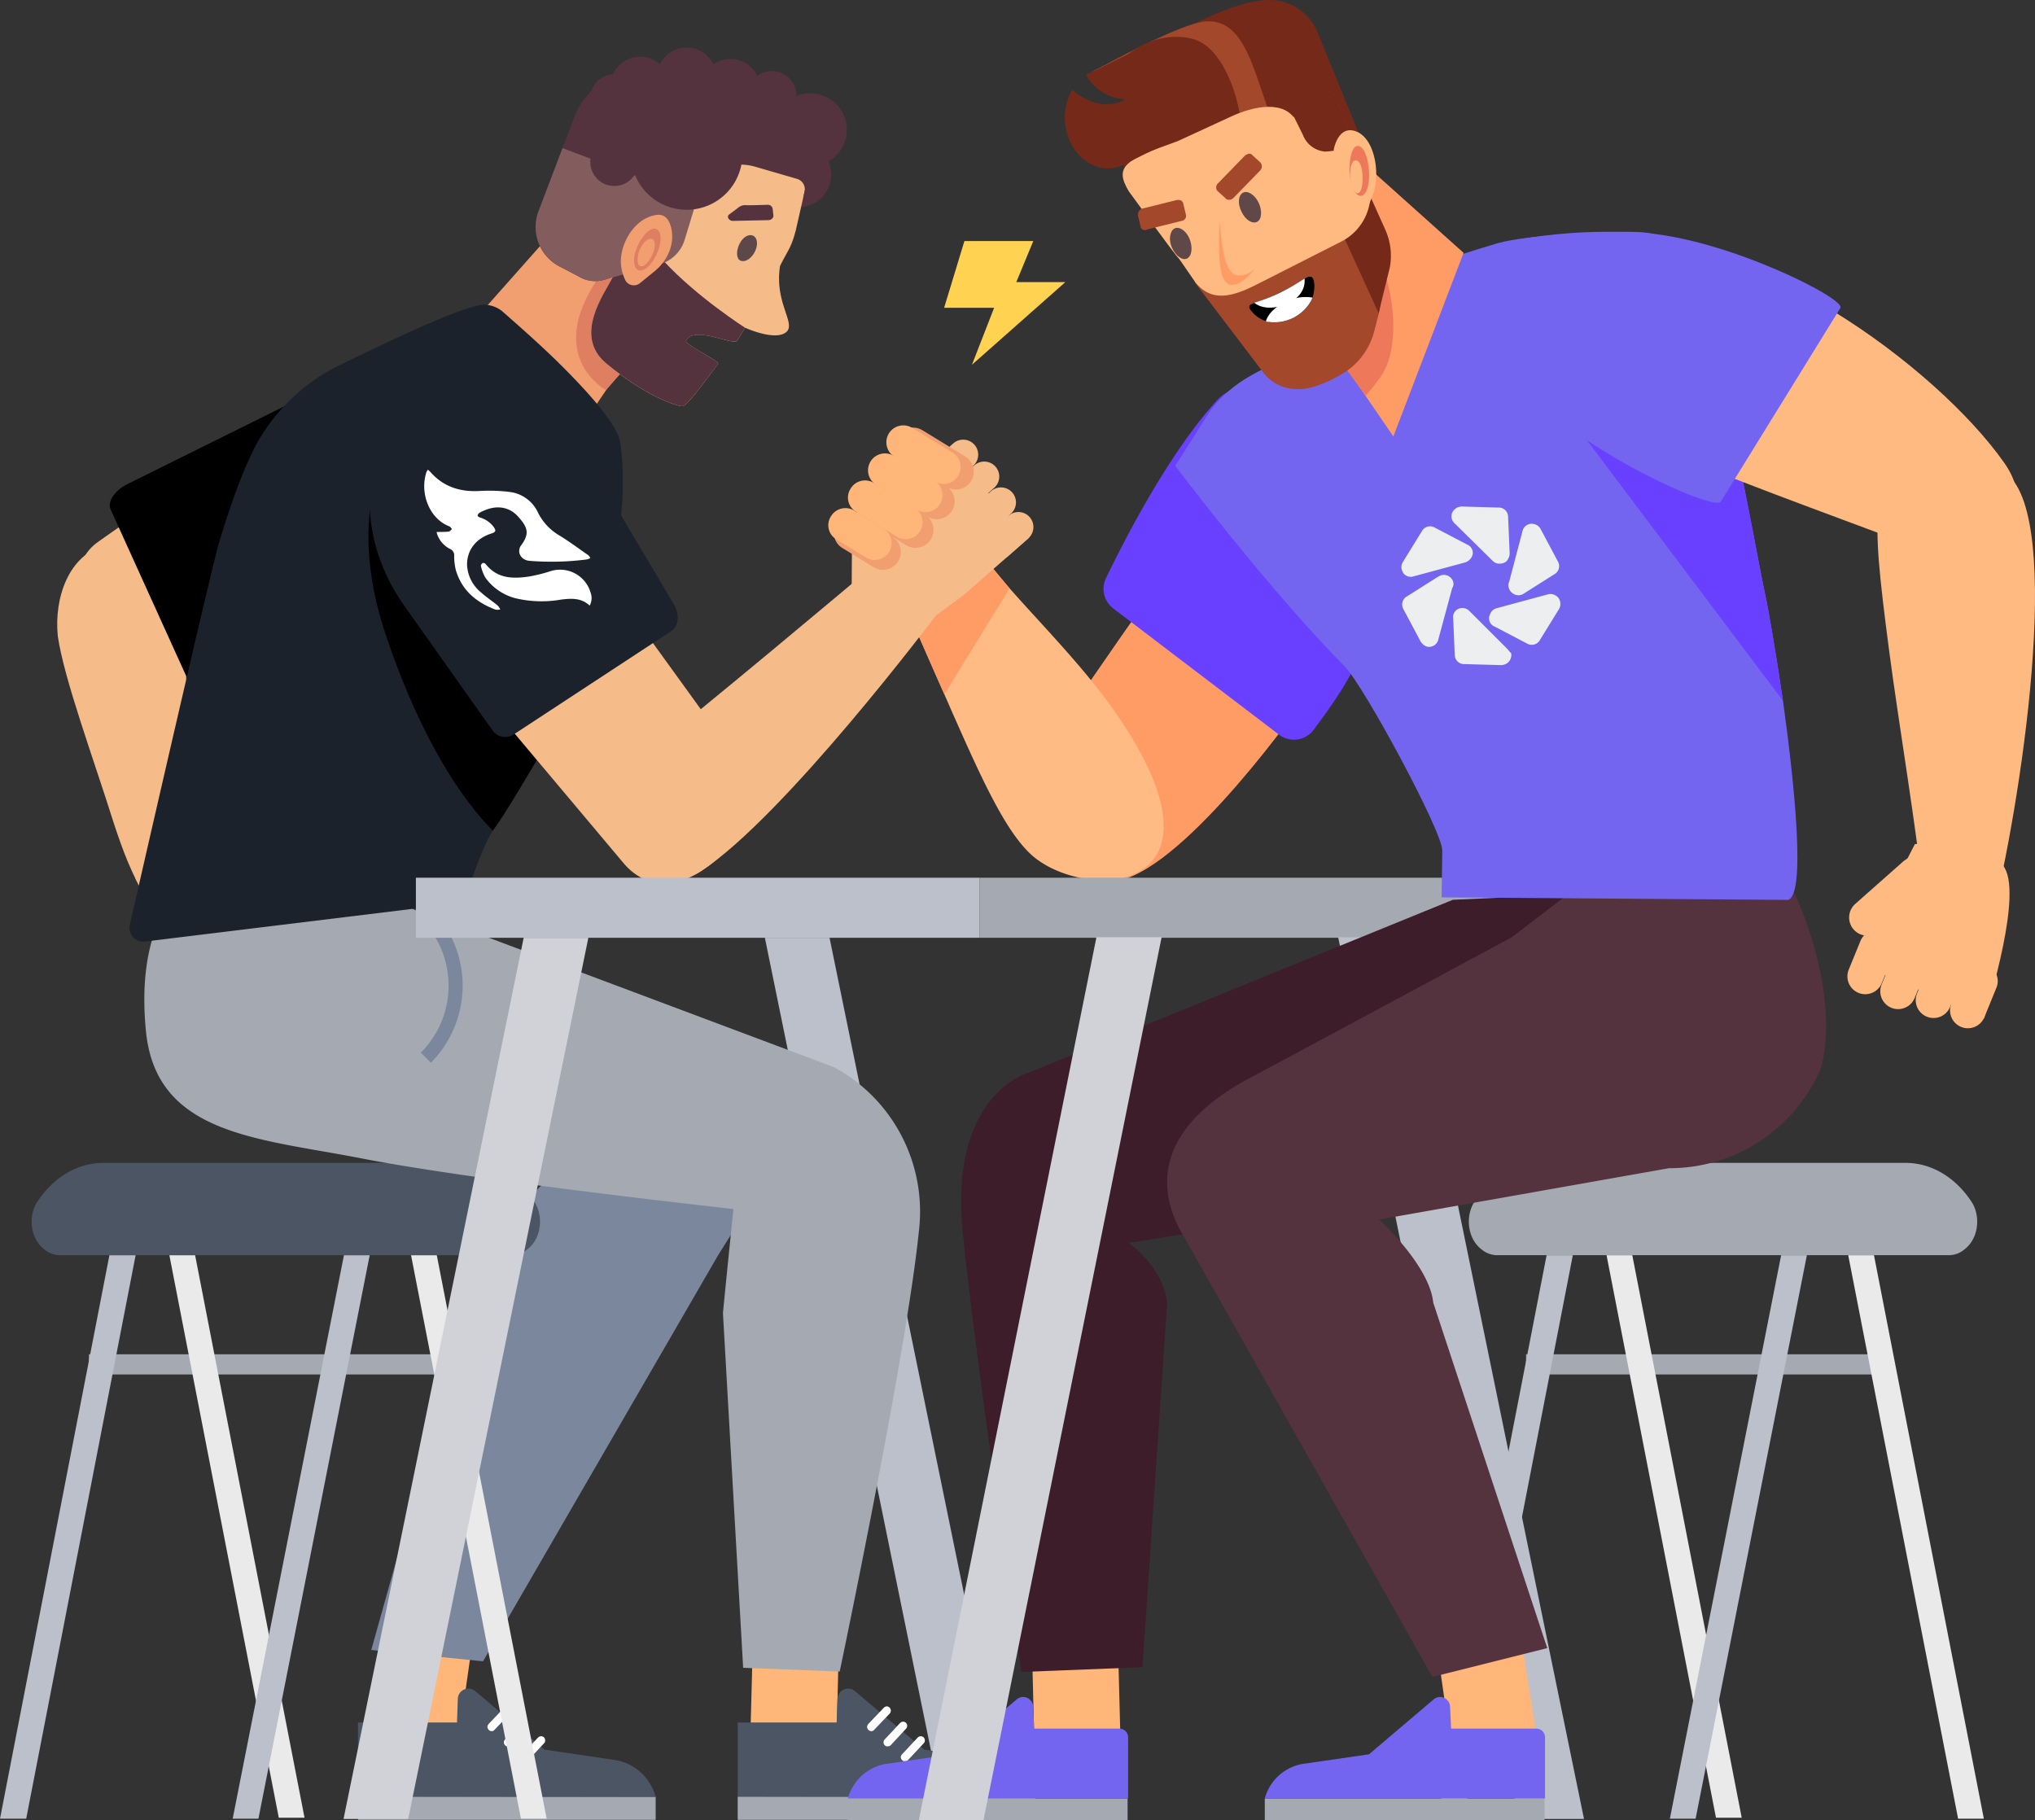 <?xml version="1.0" encoding="UTF-8"?> <svg xmlns="http://www.w3.org/2000/svg" width="463.458" height="414.516" viewBox="0 0 463.458 414.516"><rect x="0" y="0" width="463.458" height="414.516" fill="#333333" stroke="none"/><g id="Слой_2" data-name="Слой 2"><g id="Слой_4" data-name="Слой 4"><path d="M214.755,412.062h14.845l-40.678-198.479H174.195Z" style="fill:#bcc0ca"></path><path d="M314.36,135.709c-3.049,8.484-11.502,15.145-16.54,22.436-5.303,7.688-31.382,43.248-45.484,42.631s-19.5-20.92-14.861-29.139c4.109-7.159,19.287-28.738,21.806-32.318,25.983-37.117,43.28-54.647,58.392-54.514C324.832,84.805,325.893,103.364,314.36,135.709Z" style="fill:#ff9c66"></path><path d="M235.846,195.484c-6.49-5.03-12.38-18.34-19.28-33.92-.32-.75-.84-1.94-1.5-3.43-3.56-8.08-11.15-25.16-13.28-31.32l14.62-11.45.27-.14a57.223,57.223,0,0,0,4.83,8.14c2.48,3.58,5.38,7.03,8.41,10.62,8.28,9.37,17.79,18.89,24.96,29.51C281.496,202.934,248.756,205.494,235.846,195.484Z" style="fill:#ffbb83"></path><path d="M229.916,133.984l-14.85,24.15c-3.56-8.08-11.15-25.16-13.28-31.32l14.62-11.45.27-.14a57.223,57.223,0,0,0,4.83,8.14C223.986,126.944,226.886,130.394,229.916,133.984Z" style="fill:#ff9c66"></path><path d="M253.559,138.589a5.589,5.589,0,0,1-1.684-6.9c4.154-8.622,14.417-28.681,25.316-40.519,13.107-14.237,44.998,26.715,31.549,59.968-1.759,4.349-6.358,10.827-9.594,15.116a5.605,5.605,0,0,1-7.888,1.044Z" style="fill:#6940ff"></path><path d="M38.89,133.02c2.06,5.295,2.665,10.531,3.463,20.405.55,9.515.545,15.572,1.416,30.166.242,2.659,1.49,5.969,5.492,10.481l-15.636,10.777c-3.467-5.031-5.745-11.412-7.693-17.313-4.753-15.1-11.322-32.834-12.765-42.618-.901-8.743,2.496-18.681,10.937-20.79l4.06-1.031C34.322,122.033,37.004,128.489,38.89,133.02Z" style="fill:#f5bb89"></path><path d="M111.769,115.914,28.968,154.979S9.604,132.75,22.199,123.513c9.1-6.499,51.666-35.754,67.89-44.458,10.883-5.859,26.354-.869,31.126,10.447A20.869,20.869,0,0,1,111.769,115.914Z" style="fill:#f5bb89"></path><path d="M45.368,227.911a1.999,1.999,0,0,1-1.127-.904q-.464-.757-.929-1.513c-.862-1.356-1.605-3.079-3.639-6.296-.242-.347-.377-.661-.619-1.009-2.185-4.208-4.51-10.593-8.221-18.124,1.511-1.054,14.582-11.301,14.582-11.301a12.613,12.613,0,0,0,3.014,4.209c3.302,2.957,11.665,10.383,13.345,12.14a42.16,42.16,0,0,1,4.562,9.287,3.049,3.049,0,0,1,.129,1.791,2.579,2.579,0,0,1-.943,1.443l-.999.887a2.053,2.053,0,0,1-.88.522,1.195,1.195,0,0,1-.976.086,1.094,1.094,0,0,1-.856-.278c-.214-.07-.456-.417-.631-.608a.116.116,0,0,1-.068-.157l.124.713a3.242,3.242,0,0,1-.125,1.844,2.919,2.919,0,0,1-1.049,1.409l-.734.434a1.936,1.936,0,0,1-1.736.243A1.731,1.731,0,0,1,56.18,221.599l-.603-.331.112,1.113a2.09,2.09,0,0,1-.22,1.409,1.657,1.657,0,0,1-.931,1.044l-1.292,1.061a3.322,3.322,0,0,1-1.63.278,2.362,2.362,0,0,1-1.341-.974l-.446-.817.04-.122-.067-.156c-.039.121.067.156.028.278a1.752,1.752,0,0,1-.181,1.287,2.241,2.241,0,0,1-1.078,1.13l-1.827.887A1.719,1.719,0,0,1,45.368,227.911Z" style="fill:#f5bb89"></path><path d="M47.352,210.331l.469-1.669-9.81-2.625-.468,1.669Z" style="fill:#f5bb89"></path><path d="M59.951,217.511l-2.728-6.412a.502.502,0,0,0-.322-.181.541.541,0,0,0-.369.091l-.637.314-.72-1.44.645-.311a1.957,1.957,0,0,1,1.566-.309,1.891,1.891,0,0,1,1.223.995l.09.27,2.621,6.165Z" style="fill:#f5bb89"></path><path d="M56.398,220.892l-1.498-4.298-1.448.721,1.497,4.297Z" style="fill:#f5bb89"></path><path d="M49.195,224.557l-2.084-3.666c-2.657-4.046-2.871-6.651-.739-8.592l1.199-1.076L48.488,212.524l-1.196,1.068c-.682.637-1.881,1.743,1.121,6.267l2.155,3.814Z" style="fill:#f5bb89"></path><path d="M53.302,218.6a4.468,4.468,0,0,1-1.373.413,3.335,3.335,0,0,1-2.552-.732,3.915,3.915,0,0,1-1.349-2.464l-2.667-14.724,1.519-.47,2.685,14.748a2.402,2.402,0,0,0,.842,1.45,2.062,2.062,0,0,0,1.527.442,2.453,2.453,0,0,0,1.503-.77,2.976,2.976,0,0,0,.78-1.627l1.084-8.066,1.512.124-1.099,8.111a4.682,4.682,0,0,1-.777,2.124A4.224,4.224,0,0,1,53.302,218.6Z" style="fill:#f5bb89"></path><path d="M49.364,224.689l-4.227-6.996a1.542,1.542,0,0,0-1.016-.695,1.635,1.635,0,0,0-1.226.285l-1.021.768a2.101,2.101,0,0,0-.739,1.177,1.86,1.86,0,0,0,.073,1.105l.415.761,2.347,3.8-1.306,1.043-2.896-4.799a3.811,3.811,0,0,1-.067-2.404,3.859,3.859,0,0,1,1.361-1.996l1.004-.794a3.142,3.142,0,0,1,2.396-.573,2.948,2.948,0,0,1,1.973,1.385l4.207,6.95Z" style="fill:#f5bb89"></path><path d="M119.048,101.284c-1.389-14.479-20.771-20.349-43.052-13.328a81.96,81.96,0,0,0-10.113,4.029L29.051,110.242c-2.97,1.472-4.654,4.023-3.841,5.816l16.961,37.4c.769,1.696,3.088,2.322,5.243,1.415L87.488,138.013C106.991,129.831,120.429,114.2,119.048,101.284Z"></path><path d="M174.795,37.598a7.414,7.414,0,1,1,4.918,9.261A7.415,7.415,0,0,1,174.795,37.598Z" style="fill:#54333e"></path><path d="M100.637,125.483l35.127-3.517L130.537,99.959l16.888-25.005L135.485,45.289l-5.489,2.857L107.129,73.926Z" style="fill:#f19f70"></path><path d="M138.041,88.848l5.659-6.514,2.137-3.322-4.5-16.378-2.368-2.844s-5.351,5.987-7.12,12.518C128.704,83.922,138.041,88.848,138.041,88.848Z" style="fill:#de7f62"></path><path d="M184.075,39.97l-2.826,12.442c-1.065,4.067-1.705,4.383-3.595,8.144-1.362,8.588,3.91,13.267,1.278,15.185-2.64,1.927-9.255-1.102-9.255-1.102s-1.538,2.631-1.816,2.974c-.945,1.149-9.681-3.511-11.599-.074-.491.926,8.023,4.836,7.245,5.383-2.733,3.576-7.023,9.663-8.116,9.58-1.473,0-8.412-2.335-17.306-9.719-7.653-6.337-.398-15.954,1.492-19.706a2.483,2.483,0,0,0,.408-1.334c-.454-1.871-15.629-7.328-15.12-15.111.509-7.782,7.782-16.12,7.782-16.12L139.318,23.59l35.381,3.41A10.668,10.668,0,0,1,184.075,39.97Z" style="fill:#f5bb89"></path><path d="M169.678,74.638s-1.538,2.631-1.816,2.974c-.945,1.149-9.681-3.511-11.599-.074-.491.926,8.023,4.836,7.245,5.383-2.733,3.576-7.023,9.663-8.116,9.58-1.473,0-8.412-2.335-17.306-9.719-7.653-6.337-.398-15.954,1.492-19.706L151.112,59.407C158.699,67.643,169.678,74.638,169.678,74.638Z" style="fill:#54333e"></path><path d="M184.51,40.831l-1.649,4.456.371-1.621a2.48,2.48,0,0,0-1.77-2.946l-9.45-2.742a12.335,12.335,0,0,0-14.86,7.18l-5.679,13.915L137.483,63.761a7.222,7.222,0,0,1-5.42-.639c-.926-.519-2.668-1.426-4.567-2.399a10.134,10.134,0,0,1-4.855-12.609l5.466-14.379,2.714-7.134a17.588,17.588,0,0,1,21.522-10.302l22.643,6.105A14.057,14.057,0,0,1,184.51,40.831Z" style="fill:#54333e"></path><path d="M158.773,45.289l-2.852,9.34a8.286,8.286,0,0,1-5.688,5.558l-12.749,3.573a7.222,7.222,0,0,1-5.42-.639c-.926-.519-2.668-1.426-4.567-2.399a10.134,10.134,0,0,1-4.855-12.609l5.466-14.379Z" style="fill:#835c5d"></path><path d="M145.863,64.394l3.146-2.557c3.132-2.545,4.692-6.309,3.856-9.899-.431-1.852-1.401-3.284-3.426-2.976-5.155.784-8.212,6.782-8.041,10.876a10.172,10.172,0,0,0,1.097,4.137A2.214,2.214,0,0,0,145.863,64.394Z" style="fill:#f19f70"></path><path d="M146.099,61.596c-1.468.264-2.141-1.668-1.387-4.242.752-2.574,2.574-4.985,4.042-5.25,1.468-.264,2.139,1.668,1.387,4.242C149.386,58.921,147.703,61.22,146.099,61.596Z" style="fill:#de7f62"></path><path d="M146.287,60.617c-1.026.215-1.314-.997-.918-2.765.397-1.767,1.576-3.243,2.6-3.456,1.024-.213,1.473,1.075.918,2.765S147.174,60.515,146.287,60.617Z" style="fill:#f19f70"></path><path d="M171.839,57.473c.866-1.583.735-3.286-.319-3.785s-2.409.383-3.134,1.916c-.726,1.534-.735,3.287.223,3.741S170.973,59.055,171.839,57.473Z" style="fill:#5c4848"></path><path d="M169.581,46.72a2.526,2.526,0,0,0-1.463.581c-.102.109-2.067,1.555-2.067,1.555a.665.665,0,0,0-.183.855,1.219,1.219,0,0,0,1.188.595l7.945-.168a1.207,1.207,0,0,0,.837-.346.826.826,0,0,0,.291-.753l-.004-.106-.149-1.267a1.089,1.089,0,0,0-1.201-1.019S170.432,46.796,169.581,46.72Z" style="fill:#54333e"></path><path d="M176.605,27.136a8.312,8.312,0,1,1,5.513,10.382A8.312,8.312,0,0,1,176.605,27.136Z" style="fill:#54333e"></path><path d="M170.459,20.14a5.586,5.586,0,1,1,3.704,6.977A5.585,5.585,0,0,1,170.459,20.14Z" style="fill:#54333e"></path><path d="M159.865,18.221a6.781,6.781,0,1,1,4.499,8.469A6.782,6.782,0,0,1,159.865,18.221Z" style="fill:#54333e"></path><path d="M149.908,15.628a6.781,6.781,0,1,1,4.497,8.469A6.781,6.781,0,0,1,149.908,15.628Z" style="fill:#54333e"></path><path d="M139.3,17.717a6.781,6.781,0,1,1,4.497,8.469A6.781,6.781,0,0,1,139.3,17.717Z" style="fill:#54333e"></path><path d="M134.678,20.797a5.468,5.468,0,1,1,3.627,6.83A5.467,5.467,0,0,1,134.678,20.797Z" style="fill:#54333e"></path><path d="M134.678,35.29a5.468,5.468,0,1,1,3.627,6.83A5.467,5.467,0,0,1,134.678,35.29Z" style="fill:#54333e"></path><path d="M166.634,30.474a6.781,6.781,0,0,1,12.968,3.972c-1.097,3.58-4.356,4.347-7.937,3.249C168.084,36.599,165.537,34.054,166.634,30.474Z" style="fill:#54333e"></path><path d="M144.26,31.373a12.687,12.687,0,1,1,8.415,15.846A12.687,12.687,0,0,1,144.26,31.373Z" style="fill:#54333e"></path><polygon points="108.565 367.217 104.155 398.052 84.552 396.546 89.778 363.541 108.565 367.217" style="fill:#ffb678"></polygon><path d="M93.612,206.745l11.175,6.723S164.303,245.5,164.655,245.617c19.194,10.289,6.981,27.3-1.105,40.261l-53.541,92.494-25.457-2.578,24.014-85.763c.819-8.416,20.317-25.177,20.317-25.177s-40.347-.833-58.323-8.184-25.297.398-31.142-13.628c-4.407-17.886.992-39.573.992-39.573Z" style="fill:#7b879c"></path><path d="M81.536,409.188h67.786v5.289H81.536Z" style="fill:#a4a9b2"></path><path d="M149.322,409.282a11.479,11.479,0,0,0-8.941-8.38l-16.361-2.412L108.22,385.149a2.214,2.214,0,0,0-1.217-.538,2.407,2.407,0,0,0-2.317,1.03,2.471,2.471,0,0,0-.421,1.264l-.187,5.407H81.536v16.876Z" style="fill:#4b5563"></path><path d="M111.942,394.278a.678.678,0,0,0,.375-.07.762.762,0,0,0,.304-.234l3.534-3.698a.977.977,0,0,0,.257-.679.959.959,0,0,0-.257-.655.895.895,0,0,0-.304-.211.749.749,0,0,0-.726,0,.892.892,0,0,0-.304.211l-3.534,3.697a1.319,1.319,0,0,0-.187.305.682.682,0,0,0-.094.374.663.663,0,0,0,.094.352,1.336,1.336,0,0,0,.187.304A.952.952,0,0,0,111.942,394.278Z" style="fill:#fff"></path><path d="M115.71,397.742a1.059,1.059,0,0,0,.375-.07,1.556,1.556,0,0,0,.328-.211l3.511-3.791a.964.964,0,0,0-.07-1.288,1.008,1.008,0,0,0-.655-.257.906.906,0,0,0-.632.257l-3.534,3.768a.939.939,0,0,0-.281.679.978.978,0,0,0,.281.679,1.313,1.313,0,0,0,.304.187A1.03,1.03,0,0,0,115.71,397.742Z" style="fill:#fff"></path><path d="M119.666,401.136a.969.969,0,0,0,.374-.071.711.711,0,0,0,.304-.21l3.534-3.792a.89.89,0,0,0,.211-.304.714.714,0,0,0,.07-.375,1.007,1.007,0,0,0-.281-.702,1.469,1.469,0,0,0-.328-.187.725.725,0,0,0-.374-.047.98.98,0,0,0-.375.094,1.482,1.482,0,0,0-.304.234l-3.511,3.768a.89.89,0,0,0-.211.304.749.749,0,0,0,0,.726.879.879,0,0,0,.211.304.892.892,0,0,0,.304.211A1.094,1.094,0,0,0,119.666,401.136Z" style="fill:#fff"></path><rect x="20.238" y="308.448" width="82.346" height="4.597" style="fill:#a4a9b2"></rect><path d="M118.637,414.22h5.863L99.476,285.886H93.612Z" style="fill:#eaeaea"></path><path d="M5.968,414.22H0L24.919,285.886H30.888Z" style="fill:#bcc0ca"></path><path d="M63.492,414.002H69.356L44.436,285.886H38.572Z" style="fill:#eaeaea"></path><path d="M58.856,414.22H52.993L78.332,285.886h5.863Z" style="fill:#bcc0ca"></path><path d="M121.98,274.164c-3.557-5.706-9.127-9.31-15.314-9.31H23.525c-6.187,0-11.756,3.605-15.314,9.31-1.856,3.455-1.083,8.11,1.856,10.362a5.545,5.545,0,0,0,3.557,1.352H116.566a5.545,5.545,0,0,0,3.557-1.352C123.063,282.273,123.836,277.618,121.98,274.164Z" style="fill:#4b5563"></path><polygon points="191.238 366.505 190.467 398.052 170.864 396.546 171.693 365.072 191.238 366.505" style="fill:#ffb678"></polygon><path d="M89.168,205.262,189.922,243.052A37.375,37.375,0,0,1,209.261,280.499c-2.784,27.683-18.024,100.211-18.024,100.211l-21.988-.864-4.603-80.794c.819-8.416,2.383-23.687,2.383-23.687s-58.33-6.4-84.766-11.547c-23.451-4.566-46.66-5.322-49.018-28.889s7.163-31.462,7.163-31.462Z" style="fill:#a4a9b2"></path><path d="M168.004,409.188h67.786v5.289H168.004Z" style="fill:#a4a9b2"></path><path d="M235.79,409.282a11.479,11.479,0,0,0-8.941-8.38l-16.361-2.412L194.688,385.149a2.214,2.214,0,0,0-1.217-.538,2.407,2.407,0,0,0-2.317,1.03,2.471,2.471,0,0,0-.421,1.264L190.545,392.312H168.004v16.876Z" style="fill:#4b5563"></path><path d="M198.41,394.278a.678.678,0,0,0,.375-.07.762.762,0,0,0,.304-.234l3.534-3.698a.977.977,0,0,0,.257-.679.959.959,0,0,0-.257-.655.895.895,0,0,0-.304-.211.749.749,0,0,0-.726,0,.892.892,0,0,0-.304.211l-3.534,3.697a1.319,1.319,0,0,0-.187.305.682.682,0,0,0-.094.374.663.663,0,0,0,.094.352,1.336,1.336,0,0,0,.187.304A.952.952,0,0,0,198.41,394.278Z" style="fill:#fff"></path><path d="M202.178,397.742a1.059,1.059,0,0,0,.375-.07,1.556,1.556,0,0,0,.328-.211l3.511-3.791a.964.964,0,0,0-.07-1.288,1.008,1.008,0,0,0-.655-.257.906.906,0,0,0-.632.257l-3.534,3.768a.939.939,0,0,0-.281.679.978.978,0,0,0,.281.679,1.313,1.313,0,0,0,.304.187A1.03,1.03,0,0,0,202.178,397.742Z" style="fill:#fff"></path><path d="M206.134,401.136a.969.969,0,0,0,.374-.071.711.711,0,0,0,.304-.21l3.534-3.792a.89.89,0,0,0,.211-.304.714.714,0,0,0,.07-.375,1.007,1.007,0,0,0-.281-.702,1.469,1.469,0,0,0-.328-.187.725.725,0,0,0-.374-.047.98.98,0,0,0-.375.094,1.482,1.482,0,0,0-.304.234l-3.511,3.768a.89.89,0,0,0-.211.304.749.749,0,0,0,0,.726.879.879,0,0,0,.211.304.892.892,0,0,0,.304.211A1.094,1.094,0,0,0,206.134,401.136Z" style="fill:#fff"></path><path d="M98.134,242.038,95.84,239.744a21.565,21.565,0,0,0-0-30.513l2.294-2.294A24.924,24.924,0,0,1,98.134,242.038Z" style="fill:#7b879c"></path><path d="M120.17,160.383c1.138-.024,2.026-1.786,1.982-3.936-.044-2.15-1.002-3.875-2.14-3.851-1.138.023-2.026,1.785-1.982,3.936C118.074,158.682,119.032,160.406,120.17,160.383Z" style="fill:#ff9659"></path><path d="M139.322,130.514c-4.291,18.773-12.886,36.614-18.868,45.617-2.985,4.429-2.932,3.57-4.977,7.2-2.033,3.484-3.248,5.867-3.248,5.867-3.526,5.7-6.33,16.339-6.33,16.339l-72.896,8.907a3.137,3.137,0,0,1-3.44-3.812c3.883-17.005,17.935-78.422,20.243-86.773,2.193-7.267,5.287-16.649,8.884-23.218A43.851,43.851,0,0,1,75.803,83.927c15.349-7.516,26.114-12.484,32.682-14.288a6.611,6.611,0,0,1,6.02,1.362c2.724,2.409,7.361,6.433,11.963,10.892,7.169,7.002,14.269,14.873,14.81,19.003C142.57,110.196,141.592,120.48,139.322,130.514Z" style="fill:#1c222b"></path><path d="M138.041,124.443c-2.68,18.48-8.927,36.314-14.005,45.484-2.539,4.514-8.9,15.415-11.807,19.271-9.943-10.141-18.202-26.385-24.126-43.878-8.746-25.111-3.385-47.54,11.85-50.079C112.648,93.267,128.166,105.681,138.041,124.443Z"></path><path d="M92.454,111.197c7.264-8.527,26.057-15.127,34.584-7.862,1.313,1.109,9.072,25.597,10.022,27.028l28.422,39.296c3.938,5.278,9.647,18.832-5.894,28.788-10.879,6.97-17.087-1.32-17.733-2.047L92.518,137.704A20.355,20.355,0,0,1,92.454,111.197Z" style="fill:#f5bb89"></path><path d="M159.587,198.447c19.075-12.432,53.544-58.247,53.544-58.247l-15.796-10.046s-39.383,33.165-53.139,43.709S147.232,206.499,159.587,198.447Z" style="fill:#f5bb89"></path><path d="M213.131,140.2l6.483-4.802L234.412,122.437l-18.403-19.889-14.632,9.441a16.428,16.428,0,0,0-7.341,11.381l-.078,10.993Z" style="fill:#f5bb89"></path><path d="M225.23,121.388l4.501-3.963a3.419,3.419,0,0,1,4.498,5.149l-4.5,3.962a3.3,3.3,0,0,1-4.824-.325A3.407,3.407,0,0,1,225.23,121.388Z" style="fill:#f5bb89"></path><path d="M221.186,115.843l4.501-3.963a3.419,3.419,0,1,1,4.499,5.149l-4.501,3.963a3.419,3.419,0,1,1-4.499-5.149Z" style="fill:#f5bb89"></path><path d="M217.405,109.933l4.5-3.962a3.419,3.419,0,0,1,4.5,5.149l-4.5,3.962a3.3,3.3,0,0,1-4.824-.325A3.502,3.502,0,0,1,217.405,109.933Z" style="fill:#f5bb89"></path><path d="M212.61,104.942l4.501-3.963a3.418,3.418,0,0,1,4.498,5.149l-4.5,3.962a3.3,3.3,0,0,1-4.824-.325A3.502,3.502,0,0,1,212.61,104.942Z" style="fill:#f5bb89"></path><path d="M90.517,96.771c9.919-11.032,28.253-8.447,40.903,5.512a50.776,50.776,0,0,1,5.226,7.008l16.839,28.38c1.358,2.289,1.078,4.955-.639,6.082l-35.792,23.481a3.548,3.548,0,0,1-4.854-.837L92.041,137.913C82.215,124.07,81.561,106.558,90.517,96.771Z" style="fill:#1c222b"></path><path d="M219.844,103.969l-9.755-5.974a4.076,4.076,0,0,0-4.843,6.521,4.082,4.082,0,0,0-4.497,6.67,4.016,4.016,0,0,0-5.442,1.395,3.949,3.949,0,0,0,1.307,5.6l-.424-.26a4.057,4.057,0,0,0-5.607,1.316,3.949,3.949,0,0,0,1.318,5.607l7.042,4.328a4.072,4.072,0,0,0,4.29-6.924l-6.024-3.702L206.38,124.164a4.084,4.084,0,0,0,4.986-6.408,4.07,4.07,0,0,0,4.659-6.617,4.07,4.07,0,0,0,3.819-7.169Z" style="fill:#f19f70"></path><path d="M99.422,121.17c1.003-.025,1.89-.001,2.765-.095.267-.029.499-.379.747-.582-.201-.208-.363-.517-.608-.611-4.374-1.671-6.807-7.294-5.222-12.327a3.315,3.315,0,0,1,.34-.577,6.411,6.411,0,0,1,.545.487c2.979,3.396,6.76,4.605,11.199,4.36a37.488,37.488,0,0,1,7.075.244,8.215,8.215,0,0,1,6.327,4.807,12.434,12.434,0,0,0,4.936,5.153c2.206,1.372,4.302,2.92,6.433,4.41a2.703,2.703,0,0,1,.492.642,2.747,2.747,0,0,1-.741.329,63.532,63.532,0,0,1-13.155.323c-1.936-.177-2.97-2.064-1.854-3.558,2.079-2.783,1.324-4.231-.689-6.499-1.966-2.215-4.77-2.671-7.632-1.447a7.416,7.416,0,0,0-1.171.562,1.017,1.017,0,0,0-.438.639c-.014.128.322.366.539.436a5.943,5.943,0,0,1,3.095,2.12c.642.873.52,1.2-.525,1.534-3.524,1.126-5.582,3.819-5.507,7.228a8.574,8.574,0,0,0,3.228,6.214c1.168,1.067,2.51,1.941,3.742,2.94a3.587,3.587,0,0,1,.595.905,2.957,2.957,0,0,1-1.095.039c-4.385-1.662-7.723-4.413-9.053-9.095a13.215,13.215,0,0,1-.352-3.171,1.533,1.533,0,0,0-.873-1.52A5.865,5.865,0,0,1,99.422,121.17Z" style="fill:#fff"></path><path d="M134.332,137.879c-.029.005-.071.025-.084.013-1.911-1.778-4.215-1.615-6.541-1.32a25.731,25.731,0,0,1-10.328-.322,12.278,12.278,0,0,1-6.813-4.649,9.242,9.242,0,0,1-1.041-2.706c-.054-.172.19-.542.39-.652a.719.719,0,0,1,.665.189c2.651,3.394,6.274,3.433,10.022,2.856a36.094,36.094,0,0,0,4.616-1.15,7.241,7.241,0,0,1,9.293,4.844A3.667,3.667,0,0,1,134.332,137.879Z" style="fill:#fff"></path><path d="M223.057,199.907H94.714v13.676H223.057Z" style="fill:#bcc0ca"></path><path d="M345.906,199.907h-122.85v13.676h122.85Z" style="fill:#a4a9b2"></path><path d="M92.965,414.281h-14.727l41.027-200.698h14.728Z" style="fill:#d0d2d8"></path><path d="M345.903,414.283h14.845l-41.261-200.815H304.758Z" style="fill:#bcc0ca"></path><rect x="347.548" y="308.448" width="82.346" height="4.597" style="fill:#a4a9b2"></rect><path d="M445.946,414.22h5.863L426.785,285.886h-5.864Z" style="fill:#eaeaea"></path><path d="M333.278,414.22h-5.968l24.919-128.334h5.969Z" style="fill:#bcc0ca"></path><path d="M390.802,414.002h5.863L371.746,285.886h-5.863Z" style="fill:#eaeaea"></path><path d="M386.166,414.22h-5.863l25.339-128.334h5.863Z" style="fill:#bcc0ca"></path><path d="M449.289,274.164c-3.557-5.706-9.127-9.31-15.314-9.31H350.835c-6.187,0-11.756,3.605-15.314,9.31-1.856,3.455-1.083,8.11,1.856,10.362a5.545,5.545,0,0,0,3.557,1.352H443.876a5.545,5.545,0,0,0,3.557-1.352C450.372,282.273,451.146,277.618,449.289,274.164Z" style="fill:#a4a9b2"></path><polygon points="234.815 366.505 235.585 398.052 255.188 396.546 254.36 365.072 234.815 366.505" style="fill:#ffb678"></polygon><path d="M256.802,409.607H193.098v4.909h63.705Z" style="fill:#a4a9b2"></path><path d="M193.098,409.606a10.88,10.88,0,0,1,8.416-7.831l15.313-2.22,14.728-12.507a2.227,2.227,0,0,1,3.156.233,2.163,2.163,0,0,1,.584,1.402l.233,5.027h19.404a1.969,1.969,0,0,1,1.987,1.987v13.909Z" style="fill:#7365f0"></path><path d="M363.037,203.468v33.08c0,4.909-3.643,13.819-5.513,18.378-5.845,14.026-100.507,28.151-100.507,28.151s7.967,5.4,8.787,13.816l-5.624,82.822-27.567,1.083s-10.647-72.634-13.375-100.323c-3.073-31.189,14.839-36.085,14.839-36.085l96.798-39.455Z" style="fill:#3c1d29"></path><polygon points="326.125 367.217 330.535 398.052 350.138 396.546 344.912 363.541 326.125 367.217" style="fill:#ffb678"></polygon><path d="M408.677,203.468s10.536,21.686,6.129,39.572a37.477,37.477,0,0,1-34.716,23.026L314.096,277.755s11.489,10.503,12.309,18.919L352.374,375.369l-26.143,6.558-56.338-99.828c-8.086-12.961-4.656-26.193,14.538-36.482.351-.117,59.867-32.149,59.867-32.149l11.671-8.935Z" style="fill:#54333e"></path><path d="M351.752,409.607H288.048v4.909h63.705Z" style="fill:#a4a9b2"></path><path d="M288.048,409.606a10.88,10.88,0,0,1,8.416-7.831l15.313-2.22,14.728-12.507a2.227,2.227,0,0,1,3.156.233,2.163,2.163,0,0,1,.584,1.402l.233,5.027h19.404a1.969,1.969,0,0,1,1.987,1.987v13.909Z" style="fill:#7365f0"></path><path d="M407.217,204.954l-78.89-.576.144-10.653c0-4.463-17.851-37.429-22.169-41.892-17.419-17.563-38.661-45.75-38.661-45.75s4.111-6.363,7.134-11.258c2.735-4.174,6.478-7.629,12.668-10.653,7.054-3.455,24.616-14.827,24.616-14.827l11.373-8.206c2.879-1.152,11.372-3.887,17.707-5.759,6.478-1.872,26.077-2.923,32.7-2.49C387.371,53.897,382.167,64.883,387.35,74.239c2.735,4.895,5.758,17.707,8.637,30.807,2.591,12.092,4.751,24.473,6.046,30.519.576,2.447,2.304,12.38,4.031,24.041C408.8,179.329,411.247,203.802,407.217,204.954Z" style="fill:#7365f0"></path><path d="M343.11,147.628l-8.416-8.416a2.212,2.212,0,0,0-2.454-.584,2.048,2.048,0,0,0-1.286,2.22l.35,8.299a2.125,2.125,0,0,0,2.221,2.105h.117l8.183.233a2.668,2.668,0,0,0,1.286-.35,2.293,2.293,0,0,0,1.052-2.338C343.695,148.329,343.462,147.978,343.11,147.628Z" style="fill:#edeeef"></path><path d="M330.605,131.848a2.165,2.165,0,0,0-2.922-.584c-.117,0-.117.117-.233.117l-7.014,4.443a2.122,2.122,0,0,0-.819,2.921l3.858,7.248a2.694,2.694,0,0,0,1.519,1.286,2.155,2.155,0,0,0,2.573-1.637l3.156-11.689A1.748,1.748,0,0,0,330.605,131.848Z" style="fill:#edeeef"></path><path d="M321.956,131.263l11.688-3.156a2.574,2.574,0,0,0,1.753-1.871,2.048,2.048,0,0,0-1.286-2.22l-7.363-3.858a2.123,2.123,0,0,0-2.922.819l-4.324,7.012a2.352,2.352,0,0,0-.351,1.285,2.87,2.87,0,0,0,.468,1.287A2.117,2.117,0,0,0,321.956,131.263Z" style="fill:#edeeef"></path><path d="M339.838,127.638a2.433,2.433,0,0,0,1.169.702,2.867,2.867,0,0,0,1.402-.118,1.655,1.655,0,0,0,1.052-.934,2.365,2.365,0,0,0,.351-1.286l-.351-8.299a2.125,2.125,0,0,0-2.221-2.105h-.117l-8.183-.233a2.672,2.672,0,0,0-1.286.35,2.765,2.765,0,0,0-.934,1.052,2.168,2.168,0,0,0,.584,2.455Z" style="fill:#edeeef"></path><path d="M343.692,134.069a1.859,1.859,0,0,0,.818,1.052,2.111,2.111,0,0,0,2.454.117l7.014-4.441a2.123,2.123,0,0,0,.818-2.922l-3.857-7.247a2.264,2.264,0,0,0-1.637-1.287,2.153,2.153,0,0,0-2.571,1.637l-3.039,11.573A1.722,1.722,0,0,0,343.692,134.069Z" style="fill:#edeeef"></path><path d="M354.917,136.172a2.312,2.312,0,0,0-2.338-.819l-11.689,3.157a2.419,2.419,0,0,0-1.169.701,4.313,4.313,0,0,0-.584,1.286,2.051,2.051,0,0,0,1.286,2.221l7.365,3.857a2.122,2.122,0,0,0,2.922-.818l4.325-7.014A2.303,2.303,0,0,0,354.917,136.172Z" style="fill:#edeeef"></path><path d="M406.065,159.607l-50.694-67.366s23.774,9.782,40.617,12.806c2.591,12.092,4.751,24.473,6.046,30.519C402.61,138.013,404.337,147.946,406.065,159.607Z" style="fill:#6940ff"></path><path d="M203.597,103.855l9.236,5.657a3.855,3.855,0,0,1-4.062,6.554l-9.235-5.655a3.856,3.856,0,1,1,4.061-6.556Z" style="fill:#ffb678"></path><path d="M207.731,97.449l9.235,5.655a3.856,3.856,0,0,1-4.061,6.556l-9.235-5.655a3.856,3.856,0,0,1,4.061-6.556Z" style="fill:#ffb678"></path><path d="M199.047,110.01l9.236,5.657a3.855,3.855,0,0,1-4.062,6.554l-9.235-5.655a3.739,3.739,0,0,1-1.247-5.308A3.823,3.823,0,0,1,199.047,110.01Z" style="fill:#ffb678"></path><path d="M194.574,116.311l6.667,4.097a3.855,3.855,0,0,1-4.061,6.554l-6.667-4.097a3.739,3.739,0,0,1-1.247-5.308A3.84,3.84,0,0,1,194.574,116.311Z" style="fill:#ffb678"></path><path d="M279.168,53.312c-.248.854-1.813.577-3.39-.761-1.577-1.338-2.604-2.977-2.47-3.819.132-.84,1.813-.575,3.39.761C278.275,50.832,279.431,52.574,279.168,53.312Z" style="fill:#ff9c66"></path><path d="M304.687,31.926l28.635,25.66L317.327,99.401,303.265,78.854,292.506,53.56Z" style="fill:#ff9c66"></path><path d="M290.692,62l20.328,28.186c3.166-3.849,5.073-5.948,5.88-10.876,1.891-10.864-3.028-21.802-4.4-24.509C309.707,49.754,290.692,62,290.692,62Z" style="fill:#ed795a"></path><path d="M309.631,30.815l-9.537-23.368A11.78,11.78,0,0,0,289.556.009c-6.006-.234-14.813,4.021-17.405,5.371-6.169,3.134-5.205,1.99-7.319,8.131-.69,1.925,4.335,21.781,10.407,24.148C288.644,42.739,309.631,30.815,309.631,30.815Z" style="fill:#752a19"></path><path d="M283.31,65.613l-9.385-14.221s-5.407-2.618-6.535,1.896c-1.06,4.262,4.276,9.518,8.791,11.241A24.927,24.927,0,0,0,283.31,65.613Z" style="fill:#ff9c66"></path><path d="M279.873,61.53c-.345,1.261-2.569.869-5.157-.762-2.589-1.629-4.42-4.244-4.191-5.482.231-1.238,2.569-.869,5.158.761C278.271,57.678,280.218,60.269,279.873,61.53Z" style="fill:#ed795a"></path><path d="M275.797,32.664c6.842,13.418-9.673,22.662,6.451,14.448,16.123-8.214,15.615-3.585,8.773-17.001-5.492-10.826-6.437-28.752-19.21-24.661-7.407,2.308-18.989,8.784-21.695,10.158-4.977,2.539,2.524-1.694-.529,2.131l10.656,2.647C253.335,29.389,271.107,23.469,275.797,32.664Z" style="fill:#a4482b"></path><path d="M265.282,53.47l-7.92-12.249a11.999,11.999,0,0,1,.173-12.906c.825-1.237-4.551-12.086-3.473-13.253,4.566-5.199,11.424-7.876,17.725-6.151,7.931,2.116,12.248,18.42,10.614,24.584C278.881,47.545,265.282,53.47,265.282,53.47Z" style="fill:#752a19"></path><path d="M305.197,35.911c-1.928-4.564-7.859-4.283-10.043-8.372-2.409-4.583-9.11-3.687-15.07-.865l-11.88,5.475c-11.968,4.272-14.555,5.695-11.118,11.441,0,0,10.874,14.967,11.03,14.855,8.976,10.262,19.373,13.219,30.358,8.046C310.509,60.826,310.667,48.7,305.197,35.911Z" style="fill:#ffba82"></path><path d="M299.33,88.05a27.976,27.976,0,0,0,5.803-2.585,15.834,15.834,0,0,0,7.803-9.896c.414-1.512.805-3.14,1.012-3.896.782-3.85,1.822-11.208.588-15.611l-6.967-26.025L272.073,64.275l15.66,20.6C290.459,88.386,294.837,89.421,299.33,88.05Z" style="fill:#a4482b"></path><path d="M314.017,71.421,297.547,35.368l3.751-14.691,14.137,31.511a14.584,14.584,0,0,1,1.115,8.597C315.836,63.789,313.903,71.443,314.017,71.421Z" style="fill:#752a19"></path><path d="M285.813,64.996l19.702-9.999a12.184,12.184,0,0,0,6.089-14.321L303.827,21.366l-29.748,17.004-7.347,12.189c-1.171,1.902-1.585,2.818.269,6.144l5.196,7.547C275.861,68.883,280.608,67.582,285.813,64.996Z" style="fill:#ffba82"></path><path d="M277.732,50.29c.613,7.267,1.479,11.623,3.77,12.359a4.471,4.471,0,0,0,4.036-1.28l.023.116s-2.915,3.916-5.413,3.341C277.649,64.25,277.426,58.931,277.732,50.29Z" style="fill:#ff9c66"></path><path d="M303.936,21.345l4.506,11.26a16.892,16.892,0,0,1-4.15.706,5.93,5.93,0,0,1-5.039-3.763l-4.187-8.464Z" style="fill:#752a19"></path><path d="M301.431,22.558l4.506,11.26a16.815,16.815,0,0,1-4.15.707,5.93,5.93,0,0,1-5.04-3.765l-4.187-8.463Z" style="fill:#752a19"></path><path d="M308.679,46.978l-4.938-12.841s.968-5.914,5.253-4.144c4.033,1.7,5.263,9.082,3.907,13.642a27.127,27.127,0,0,1-1.357,3.369,1.637,1.637,0,0,1-2.11.778C309.069,47.736,308.886,47.414,308.679,46.978Z" style="fill:#ffba82"></path><path d="M307.361,37.945c.094-3.117.99-5.202,2.296-4.628,1.306.575,2.128,3.51,2.148,6.605.02,3.095-1.013,5.088-2.296,4.628S307.128,40.971,307.361,37.945Z" style="fill:#ed795a"></path><path d="M307.452,39.596c.071-2.041.645-3.347,1.539-3.048.893.299,1.395,2.225,1.347,4.381-.047,2.154-.645,3.346-1.424,3.024C308.136,43.631,307.381,41.636,307.452,39.596Z" style="fill:#ffba82"></path><path d="M282.765,48.238c-.961-1.836-.753-3.784.325-4.355,1.078-.573,2.727.529,3.551,2.273.824,1.743.753,3.783-.325,4.355C285.238,51.083,283.612,50.096,282.765,48.238Z" style="fill:#604748"></path><path d="M277.325,41.817l6.114-6.279c.071-.159.308-.263.425-.315l.473-.209a.692.692,0,0,1,.447.057c.118-.052.332.11.379.217l1.888,1.722a1.359,1.359,0,0,1-.047,1.81l-6.114,6.277a1.557,1.557,0,0,1-.945.417,1.487,1.487,0,0,1-.826-.274l-.047-.107-1.888-1.722A1.3,1.3,0,0,1,277.325,41.817Z" style="fill:#a4482b"></path><path d="M266.921,56.445c-.824-1.743-.524-3.829.554-4.401,1.078-.573,2.728.53,3.459,2.41.732,1.88.524,3.828-.554,4.401C269.302,59.428,267.768,58.302,266.921,56.445Z" style="fill:#604748"></path><path d="M260.18,47.499l7.87-1.952a2.437,2.437,0,0,1,.911.094c.266.228.531.455.54.806l.581,2.441a1.144,1.144,0,0,1-1.003,1.428l-7.87,1.951c-.127.12-.256.123-.516.13-.259.006-.262-.11-.521-.104l-.269-.343a.406.406,0,0,1-.138-.348l-.581-2.441a2.343,2.343,0,0,1,.106-.939A1.715,1.715,0,0,1,260.18,47.499Z" style="fill:#a4482b"></path><path d="M244.162,20.466c2.923,2.417,7.371,4.767,12.321,2.124a10.664,10.664,0,0,1-9.124-5.513,1.488,1.488,0,0,1,.773-.387l13.262-6.584c4.754-2.335,10.32.426,12.517,6.178,2.198,5.75.128,12.223-4.628,14.556l-13.26,6.586c-4.62,2.456-10.283-.15-12.578-5.749A13.005,13.005,0,0,1,244.162,20.466Z" style="fill:#752a19"></path><path d="M298.815,68.153c-.177.246-.216.489-.392.736a9.877,9.877,0,0,1-9.359,4.478.479.479,0,0,1-.393-.111,7.201,7.201,0,0,1-4.008-2.852c-.602-1.025.83-1.294.987-1.419A34.185,34.185,0,0,0,291.668,66.53a40.262,40.262,0,0,0,5.425-3.044c.138-.004.874-.702,1.573-.405S299.684,65.589,298.815,68.153Z"></path><path d="M297.099,63.438c.179,1.735-.505,4.092-3.756,5.663-5.218,2.276-7.692-.157-7.692-.157a38.54,38.54,0,0,0,6.053-2.372A50.138,50.138,0,0,0,297.099,63.438Z" style="fill:#fff"></path><path d="M298.948,67.784c-.18.27-.213.541-.392.812a9.667,9.667,0,0,1-9.819,4.698.518.518,0,0,1-.423-.138s.443-2.44,4.341-4.32A9.805,9.805,0,0,1,298.948,67.784Z" style="fill:#fff"></path><path id="Path_8817" data-name="Path 8817" d="M456.417,105.362c-15.316-21.77-58.26-53.474-90.236-50.047s-20.845,18.64-17.948,24.712c7.555,15.851,35.541,24.852,90.94,45.603,9.017.685,27.258-6.018,17.242-20.277Z" style="fill:#ffba82"></path><path id="Path_8860" data-name="Path 8860" d="M458.236,109.111c11.659,13.984,1.076,79.471-5.456,103.563l-13.563.348c-2.789-25.019-6.678-47.328-8.964-64.716s-3.222-26.411-2.347-32.94c2.891-21.585,20.035-18.625,30.333-6.255Z" style="fill:#ffba82"></path><path d="M436.105,192.245l-13.742,26.763,29.493,12.901s8.298-25.471,5.049-33.493S436.105,192.245,436.105,192.245Z" style="fill:#ffba82"></path><path d="M452.388,219.769a3.921,3.921,0,0,1,2.245,5.287l-2.693,6.594a4.061,4.061,0,0,1-7.532-3.041l2.693-6.596A4.048,4.048,0,0,1,452.388,219.769Z" style="fill:#ffba82"></path><path d="M444.589,217.392a3.921,3.921,0,0,1,2.244,5.287l-2.693,6.596a4.062,4.062,0,1,1-7.532-3.043l2.693-6.596A3.92,3.92,0,0,1,444.589,217.392Z" style="fill:#ffba82"></path><path d="M436.482,215.452a3.92,3.92,0,0,1,2.245,5.287l-2.693,6.595a4.062,4.062,0,0,1-7.532-3.043l2.693-6.594A4.16,4.16,0,0,1,436.482,215.452Z" style="fill:#ffba82"></path><path d="M429.013,212.017a3.921,3.921,0,0,1,2.244,5.287l-2.693,6.594a4.061,4.061,0,0,1-7.532-3.041l2.693-6.596A4.16,4.16,0,0,1,429.013,212.017Z" style="fill:#ffba82"></path><path d="M440.261,195.038c1.534,1.753-2.088,7.52-3.726,9.105l-8.421,7.823a4.136,4.136,0,1,1-5.593-6.093l10.528-9.319C434.686,194.97,438.613,193.236,440.261,195.038Z" style="fill:#ffba82"></path><path d="M336.062,57.101s13.845-5.419,37.553-4.1c19.079,1.062,46.82,15.007,45.52,17.137l-27.244,44.118c-1.476,2.419-36.303-13.406-47.013-28.702C330.993,65.724,336.062,57.101,336.062,57.101Z" style="fill:#7365f0"></path><path d="M235.323,54.904H219.638l-4.62,15.196h11.387l-5.049,12.973,21.27-18.818H231.455Z" style="fill:#ffd251"></path><path d="M223.99,414.516H209.261l40.444-201.048h14.845Z" style="fill:#d0d2d8"></path></g></g></svg> 